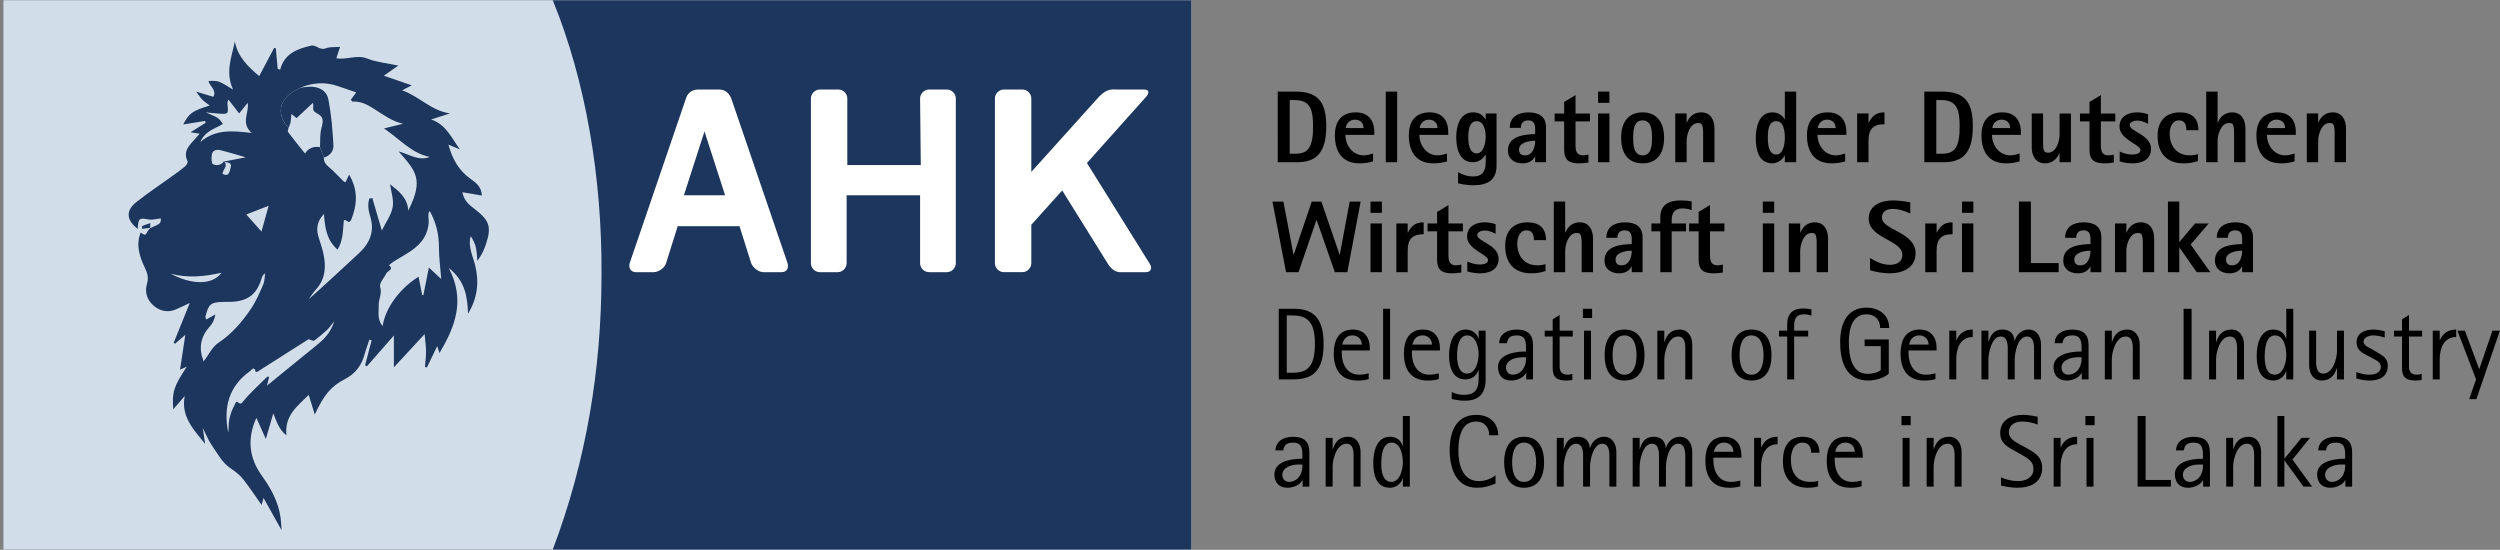 <?xml version="1.0" encoding="utf-8"?>
<!-- Generator: Adobe Illustrator 22.0.1, SVG Export Plug-In . SVG Version: 6.00 Build 0)  -->
<svg version="1.1" id="Calque_1" xmlns="http://www.w3.org/2000/svg" xmlns:xlink="http://www.w3.org/1999/xlink" x="0px" y="0px"
	 width="363.75px" height="80px" viewBox="0 0 363.75 80" enable-background="new 0 0 363.75 80" xml:space="preserve">
<rect x="0" y="0" width="363.75" height="80" fill="#808080" stroke="none"/>
<path fill="#D2DDEA" d="M0.501,0.038h172.834v79.923H0.501V0.038z"/>
<path fill="#1C365D" d="M173.336,79.962H80.425C85.32,67.074,87.518,53.587,87.518,40c0.1-14.087-2.298-28.273-7.093-39.962h92.911
	V79.962"/>
<path fill="#FFFFFF" d="M133.874,14.325c0-0.699,0.599-1.299,1.299-1.299h2.598c0.699,0,1.299,0.599,1.299,1.299v23.977
	c0,0.699-0.599,1.299-1.299,1.299h-2.598c-0.699,0-1.299-0.599-1.299-1.299v-9.891h-10.69v9.891c0,0.699-0.599,1.299-1.299,1.299
	h-2.598c-0.699,0-1.299-0.599-1.299-1.299V14.325c0-0.699,0.599-1.299,1.299-1.299h2.697c0.699,0,1.299,0.599,1.299,1.299v9.691
	h10.69L133.874,14.325 M166.542,14.325c0.699-0.699,0.799-1.299-0.1-1.299h-3.896c-0.699,0-1.399-0.2-2.598,0.999l-9.891,10.989
	v-10.69c0-0.699-0.599-1.299-1.299-1.299h-2.697c-0.699,0-1.299,0.599-1.299,1.299v23.977c0,0.699,0.599,1.299,1.299,1.299h2.697
	c0.699,0,1.299-0.599,1.299-1.299v-5.595l4.496-4.995l6.594,10.59c0.4,0.699,1.099,1.299,1.798,1.299h3.796
	c0.699,0,0.999-0.599,0.5-1.299l-9.091-14.586L166.542,14.325"/>
<path fill="#FFFFFF" d="M99.506,28.411h5.994l-2.997-9.291L99.506,28.411 M104.602,13.026c0.999,0,1.499,0.599,1.798,1.299
	l8.192,23.977c0.2,0.699-0.1,1.299-0.899,1.299h-2.598c-0.699,0-1.499-0.599-1.798-1.299l-1.698-5.395h-8.991l-1.698,5.395
	c-0.2,0.699-1.099,1.299-1.798,1.299h-2.598c-0.699,0-1.099-0.599-0.899-1.299l8.192-23.977c0.2-0.699,0.799-1.299,1.798-1.299
	C101.605,13.026,104.602,13.026,104.602,13.026z"/>
<path fill="#1C365D" d="M20.047,33.307c-1.673-1.276-1.795-2.657-0.192-3.919c1.766-1.39,3.644-2.638,5.468-3.955
	c0.561-0.405,1.127-0.809,1.646-1.264c0.183-0.16,0.394-0.545,0.321-0.699c-0.714-1.499,0.302-2.369,1.135-3.314
	c0.185-0.21,0.374-0.417,0.628-0.7c-0.443-0.07-0.767-0.121-1.334-0.21c0.838-0.525,1.515-0.948,2.191-1.371
	c-0.022-0.092-0.044-0.184-0.066-0.276c-1.063,0.17-2.125,0.34-3.182,0.51c0.819-1.619,1.322-1.985,3.853-2.753
	c-0.396-0.31-0.771-0.557-1.087-0.864c-0.255-0.248-0.44-0.568-0.88-1.154c1.056,0.315,1.747,0.521,2.505,0.747
	c0.505-1.044-0.579-1.53-0.714-2.298c1.445-0.064,1.467-0.056,3.576,1.252c-1.16-2.499-0.227-4.696,0.26-7.001
	c0.411,2.227,1.909,3.66,3.537,5.034c0.713-1.343,1.446-2.724,2.179-4.104c0.08,0.02,0.161,0.04,0.241,0.06
	c0.091,1.001,0.182,2.003,0.273,3.004c0.12,0.034,0.241,0.067,0.361,0.101c0.629-2.373,2.523-3.04,4.526-3.494
	c0.699-0.158,1.24,0.744,2.104,0.394c0.593-0.24,1.319-0.149,2.084-0.215c-0.159,0.489-0.329,1.011-0.54,1.657
	c1.5,0.276,2.959-0.56,4.484,0.04c1.416,0.558,2.998,0.697,4.529,1.026c-0.644,0.452-1.349,0.946-2.106,1.478
	c1.334,0.46,2.532,0.872,4.062,1.4c-0.624,0.324-0.884,0.46-1.4,0.728c2.511,0.88,4.235,2.972,6.967,3.354
	c-0.843,0.272-1.686,0.544-2.745,0.885c2.229,0.76,2.979,2.734,4.188,4.351c-0.501-0.207-1.002-0.414-1.675-0.692
	c0.588,2.127,1.53,3.8,3.255,5.004c0.789,0.551,1.57,1.161,1.608,2.407c-0.968-0.167-1.829-0.315-2.827-0.487
	c0.235,1.282,1.025,1.859,1.795,2.455c2.182,1.689,2.476,2.604,1.595,5.217c-0.271,0.802-0.647,1.569-1.218,2.317
	c-0.064-0.646-0.068-1.306-0.209-1.934c-0.132-0.586-0.409-1.14-0.754-1.667c-0.434,1.552,0.322,2.892,0.66,4.292
	c0.594,2.456,0.31,4.765-1.05,6.995c-0.089-2.428-0.387-4.748-2.809-6.656c2.459,4.682,0.937,8.529-1.342,12.385
	c-0.122-0.368-0.209-0.627-0.336-1.008c-0.527,1.094-1.01,2.097-1.493,3.1c-0.095-0.022-0.19-0.045-0.284-0.067
	c0.055-0.746,0.156-1.492,0.154-2.237c-0.003-0.73-0.111-1.461-0.203-2.549c-1.597,1.726-2.937,3.175-4.476,4.838
	c0-1.669,0-2.992,0-4.632c-1.453,1.659-2.686,3.067-3.919,4.475c-0.091-0.045-0.181-0.089-0.272-0.134
	c0.317-1.214,0.635-2.428,0.952-3.642c-0.108-0.032-0.216-0.065-0.323-0.097c-0.227,0.685-0.488,1.361-0.675,2.056
	c-0.441,1.635-1.291,2.854-2.868,3.675c-2.128,1.109-3.078,2.351-4.404,5.162c-0.337-1.09-0.594-1.92-0.884-2.856
	c-1.584,1.612-3.56,2.963-3.235,5.896c-1.156-0.909-1.421-2.04-1.924-3.197c-0.324,1.12-0.648,2.24-1.077,3.722
	c-0.537-1.2-0.957-2.14-1.377-3.078c-1.351,2.979-1.113,5.778,0.821,8.462c1.321,1.834,2.396,3.81,2.703,6.106
	c0.064,0.476,0.079,0.959,0.143,1.784c-0.964-1.722-1.743-3.114-2.63-4.698c-0.137,0.509-0.206,0.767-0.275,1.026
	c-0.872-1.232-1.71-2.49-2.631-3.684c-0.538-0.698-1.232-1.211-1.991-1.729c-1.124-0.767-1.848-2.151-2.663-3.328
	c-0.452-0.652-0.742-1.415-1.278-2.468c0.151,1.017,0.247,1.671,0.344,2.324c-1.604-2.039-3.562-3.912-2.967-6.971
	c-0.543,0.628-1.086,1.256-1.671,1.932c-0.189-2.521,0.043-3.272,1.966-6.205c-0.478,0.214-0.729,0.326-0.979,0.437
	c0.234-1.544,0.47-3.093,0.769-5.067c-0.721,0.625-1.104,0.957-1.486,1.288c-0.072-0.037-0.144-0.073-0.216-0.11
	c0.744-1.839,1.488-3.677,2.351-5.811c-0.853,0.397-1.417,0.675-1.994,0.924c-1.182,0.511-2.313,0.272-3.238-0.51
	c-0.988-0.834-1.371-1.979-0.981-3.275c0.246-0.818,0.05-1.462-0.322-2.255c-0.746-1.594-1.349-3.311-0.612-5.129
	c0.32,0.141,0.644,0.639,0.938-0.055c0.101-0.238,0.317-0.427,0.48-0.639L21.834,33.2c1.555-0.673,1.555-0.673,1.577-1.425
	c-0.602,0.058-1.257,0.267-1.848,0.15C20.278,31.669,20.106,31.767,20.047,33.307z M32.588,23.467
	c0.686,0.69-0.203,1.214-0.21,1.823c0.999,0.532,1.012-0.394,1.166-0.856c0.3-0.896-0.538-0.748-1.003-0.923
	c1.025-0.197,2.05-0.395,3.228-0.622c-1.263-0.361-2.431-0.727-3.617-1.021c-0.581-0.144-1.224-0.081-1.339,0.662
	c-0.072,0.461-0.038,1.282,0.188,1.377C31.506,24.122,32.183,24.059,32.588,23.467z M41.983,18.615
	c-0.03,0.201-0.16,0.478-0.074,0.592c0.815,1.076,1.667,2.125,2.467,3.13c0.392-0.654,1.131-1.11,2.182-0.931
	c0.189,0.505,0.379,1.01,0.568,1.516c-0.061,0.97,0.754,1.339,1.3,1.892c0.521,0.527,1.041,1.055,1.569,1.575
	c0.068,0.067,0.183,0.086,0.278,0.128c0.147-0.311,0.294-0.623,0.524-1.108c1.336,2.281,1.171,4.354,0.326,6.502
	c-0.357,0.906-0.729-0.154-1.094,0.164c-0.157,1.371-0.058,2.865-0.915,4.244c-1.613-1.405-1.833-3.214-1.983-5.185
	c-0.953,1.008-1.137,2.03-0.836,3.156c0.224,0.835,0.544,1.646,0.732,2.487c0.433,1.932,0.379,3.78-1.071,5.355
	c-0.395,0.429-0.702,0.938-1.05,1.41c2.488-2.206,4.888-4.445,7.297-6.675c1.61-1.49,2.348-3.193,1.65-5.425
	c-0.248-0.794-0.408-1.722-0.098-2.564c0.139-0.019,0.279-0.037,0.418-0.056c0.432,1.475,0.864,2.951,1.381,4.719
	c0.613-1.26,1.387-2.285,1.582-3.411c0.185-1.071-0.235-2.246-0.382-3.327c1.193,0.962,2.524,1.904,2.649,3.833
	c2.28-4.531,1.13-5.737-1.414-8.611c1.602,0.441,2.929,1.444,4.528,0.808c-2.688-0.558-4.38-2.624-6.647-4.144
	c1.047-0.259,1.912-0.472,2.776-0.685c-1.684-0.375-2.947-1.367-4.278-2.203c-0.942-0.592-1.896-1.09-3.054-1.022
	c-0.068,0.004-0.144-0.126-0.276-0.249c0.27-0.372,0.537-0.741,0.789-1.09c-0.973-0.333-1.842-0.633-2.712-0.928
	c-1.839-0.624-3.645-0.487-5.421,0.251c-0.396,0.22-0.813,0.41-1.186,0.664C40.509,14.787,40.312,16.801,41.983,18.615z
	 M62.531,30.714c-0.106,0.16-0.159,0.205-0.165,0.256c-0.02,0.171-0.049,0.347-0.029,0.516c0.221,1.894-0.521,3.425-1.939,4.575
	c-0.969,0.786-2.114,1.355-3.174,2.031c-0.22,0.141-0.413,0.325-0.619,0.489c0.734,0.667-0.191,0.803-0.377,1.175
	c-0.334,0.666-1.084,1.462-0.922,1.967c0.319,0.993-0.221,1.763-0.203,2.636c0.022,1.026-0.26,2.108,0.571,3.093
	c0.37-2.614,2.537-5.546,5.231-7.186c0.173,0.895,0.347,1.794,0.521,2.694c0.061-0.017,0.121-0.033,0.182-0.05
	c0.257-1.288,0.513-2.576,0.792-3.979c0.708,0.658,1.283,1.193,1.802,1.675c-0.124-1.596-0.34-3.133-0.339-4.669
	C63.866,34.105,63.477,32.415,62.531,30.714z M29.633,52.581c0.7-0.912,1.236-2.102,2.157-2.712c1.976-1.309,3.434-3.045,4.724-4.94
	c0.735-1.079,1.256-2.315,1.782-3.519c0.217-0.496,0.195-1.096,0.282-1.649c-0.359,0.234-0.438,0.503-0.521,0.77
	c-0.714,2.302-1.968,3.272-4.391,3.386c-0.403,0.019-0.807,0-1.21,0.011c-1.792,0.049-2.117,0.317-2.557,2.131
	c-0.03,0.122,0.071,0.276,0.114,0.423c0.472-0.259,0.896-0.491,1.32-0.724c-0.111,0.73-0.386,1.288-0.789,1.727
	C29.109,49.051,28.895,50.778,29.633,52.581z M38.852,56.109c2.372-1.933,4.637-3.796,6.923-5.633
	c1.16-0.933,2.283-1.879,2.866-3.747c-0.506,0.622-0.738,0.986-1.045,1.269c-0.589,0.544-1.207,1.058-1.846,1.542
	c-0.111,0.084-0.402-0.004-0.576-0.086c-0.268-0.126-0.238-0.125-0.521,0.055c-2.389,1.529-4.783,3.049-7.18,4.565
	c-0.074,0.047-0.274,0.043-0.276,0.032c-0.203-0.914-0.556-0.295-0.853-0.082c-3.107,2.236-3.844,5.321-3.141,8.9
	c0.092-0.5,0.044-1.018,0.106-1.524c0.062-0.508,0.199-1.015,0.368-1.5c0.15-0.43,0.412-0.818,0.581-1.243
	c0.248-0.622,0.552,0.466,1.02-0.124c1.061-1.339,2.367-2.484,3.581-3.7c0.044-0.044,0.172-0.006,0.306-0.006
	C39.058,55.267,38.956,55.684,38.852,56.109z M29.144,20.66c2.299-1.937,4.73-1.611,7.47-1.321c-1.642-1.49-0.32-2.939-0.576-4.376
	c-0.452,0.562-0.827,1.028-1.24,1.542c-0.571-0.736-1.067-1.376-1.563-2.015c-0.185,0.348-0.145,0.565-0.123,0.784
	c0.126,1.309,0.084,1.355-1.276,1.257c-0.638-0.046-1.273-0.123-1.91-0.186c1.886,0.797,1.886,0.797,2.505,1.687
	C31.361,18.731,29.921,18.942,29.144,20.66z M24.843,39.828c3.122,1.675,6.128,1.636,7.374-0.143
	C29.688,40.264,27.274,40.468,24.843,39.828z M35.833,31.204c0.769,0.865,1.543,1.735,2.214,2.489
	c0.333-1.202,0.707-2.549,1.04-3.749C38.048,30.347,36.976,30.761,35.833,31.204z"/>
<path fill="#1C365D" d="M43.692,12.762c0.401-0.048,0.8-0.116,1.203-0.139c1.447-0.083,2.627,0.502,2.895,1.893
	c0.422,2.189,0.605,4.435,0.723,6.665c0.041,0.772-0.494,1.502-1.388,1.74c-0.189-0.505-0.379-1.01-0.568-1.516
	c0.054-0.899-0.026-1.833,0.195-2.689c0.314-1.218,0.377-1.715-0.726-2.278c-0.754-0.385-0.316-0.909-0.496-1.477
	c-0.862,0.805-1.631,1.523-2.382,2.224c-0.26-0.211-0.451-0.365-0.756-0.612c-0.046,0.529-0.046,0.875-0.114,1.208
	c-0.058,0.286-0.193,0.557-0.294,0.834c-1.671-1.814-1.474-3.828,0.523-5.189C42.879,13.172,43.296,12.982,43.692,12.762z"/>
<path fill="#1C365D" d="M21.885,33.153c-0.396,0.047-0.793,0.094-1.189,0.141c-0.012-0.141-0.069-0.391-0.03-0.407
	c0.396-0.163,0.808-0.288,1.216-0.424c-0.016,0.246-0.032,0.491-0.048,0.737L21.885,33.153z"/>
<path d="M190.453,23.365c-0.641,0.224-1.325,0.238-1.995,0.238h-2.547V13.328h2.547c3.559,0,4.512,1.757,4.512,5.107
	C192.97,20.401,192.583,22.71,190.453,23.365z M188.458,14.563h-0.805v7.804h0.805c0.491,0,1.027-0.06,1.459-0.312
	c1.087-0.67,1.132-2.502,1.132-3.619C191.049,16.469,190.9,14.563,188.458,14.563z"/>
<path d="M195.759,19.627c0,1.504,1.043,2.979,2.666,2.979c0.462,0,0.938-0.134,1.355-0.268v1.146
	c-0.641,0.193-1.311,0.283-1.98,0.283c-2.547,0-3.574-1.742-3.574-4.081c0-1.995,0.938-3.336,3.038-3.336
	c1.802,0,2.695,1.147,2.695,2.874v0.402H195.759z M198.396,18.629c0-0.759-0.492-1.221-1.251-1.221
	c-0.715,0-1.267,0.506-1.341,1.221H198.396z"/>
<path d="M201.631,23.603V13.328h1.652v10.275H201.631z"/>
<path d="M206.517,19.627c0,1.504,1.043,2.979,2.666,2.979c0.462,0,0.938-0.134,1.355-0.268v1.146
	c-0.641,0.193-1.311,0.283-1.98,0.283c-2.547,0-3.574-1.742-3.574-4.081c0-1.995,0.938-3.336,3.038-3.336
	c1.802,0,2.695,1.147,2.695,2.874v0.402H206.517z M209.153,18.629c0-0.759-0.492-1.221-1.251-1.221
	c-0.715,0-1.267,0.506-1.341,1.221H209.153z"/>
<path d="M217.749,24.094c0,2.204-1.415,2.859-3.381,2.859c-0.774,0-1.489-0.104-2.219-0.282v-1.624
	c0.7,0.402,1.37,0.626,2.189,0.626c1.399,0,1.832-0.805,1.832-2.07v-1.102h-0.03c-0.402,0.67-1.013,1.102-1.832,1.102
	c-2.025,0-2.427-2.085-2.427-3.708c0-1.534,0.551-3.545,2.427-3.545c0.879,0,1.37,0.313,1.832,1.013h0.03v-0.849h1.578V24.094z
	 M214.86,17.631c-1.117,0-1.222,1.444-1.222,2.264c0,0.834,0.09,2.427,1.222,2.427c1.042,0,1.311-1.652,1.311-2.427
	C216.171,19.076,215.933,17.631,214.86,17.631z"/>
<path d="M223.367,23.603v-0.819h-0.029c-0.372,0.729-1.072,0.983-1.847,0.983c-1.146,0-2.085-0.641-2.085-1.861
	c0-2.145,2.353-2.339,3.961-2.398v-0.699c0-0.686-0.163-1.296-0.997-1.296c-0.715,0-1.088,0.387-1.088,1.087h-1.608
	c0-1.608,1.222-2.249,2.696-2.249c1.519,0,2.576,0.566,2.576,2.204v5.049H223.367z M221.015,21.756c0,0.581,0.327,0.849,0.879,0.849
	c1.116,0,1.474-1.221,1.474-2.129C222.578,20.476,221.015,20.699,221.015,21.756z"/>
<path d="M229.238,17.661v3.351c0,0.85,0.09,1.594,1.117,1.594c0.253,0,0.506-0.06,0.76-0.119v1.162
	c-0.462,0.074-0.894,0.119-1.355,0.119c-1.444,0-2.175-0.477-2.175-1.951v-4.155H226.2v-1.146h1.385v-1.683l1.653-0.998v2.681h2.1
	v1.146H229.238z"/>
<path d="M232.518,14.965v-1.638h1.652v1.638H232.518z M232.518,23.603v-7.089h1.652v7.089H232.518z"/>
<path d="M238.998,23.767c-2.249,0-3.128-1.639-3.128-3.709c0-2.055,0.879-3.708,3.128-3.708c2.248,0,3.127,1.653,3.127,3.708
	C242.125,22.129,241.246,23.767,238.998,23.767z M238.998,17.512c-1.326,0-1.37,1.563-1.37,2.546c0,0.969,0.044,2.547,1.37,2.547
	c1.325,0,1.37-1.578,1.37-2.547C240.368,19.076,240.323,17.512,238.998,17.512z"/>
<path d="M247.803,23.603v-4.051c0-0.357,0.029-1.236-0.253-1.52c-0.119-0.119-0.313-0.134-0.477-0.134
	c-1.191,0-1.668,1.683-1.668,2.636v3.068h-1.653v-7.089h1.653v1.325h0.029c0.372-0.908,1.072-1.489,2.1-1.489
	c1.355,0,1.922,1.117,1.922,2.339v4.914H247.803z"/>
<path d="M259.693,23.603v-0.982h-0.03c-0.283,0.64-1.102,1.146-1.772,1.146c-2.069,0-2.427-2.056-2.427-3.709
	c0-1.549,0.461-3.708,2.427-3.708c0.76,0,1.4,0.357,1.772,1.013h0.03v-4.035h1.652v10.275H259.693z M258.442,17.631
	c-1.191,0-1.222,1.563-1.222,2.427c0,0.819,0.09,2.428,1.222,2.428c1.072,0,1.251-1.668,1.251-2.428
	C259.693,19.24,259.589,17.631,258.442,17.631z"/>
<path d="M264.447,19.627c0,1.504,1.042,2.979,2.666,2.979c0.461,0,0.938-0.134,1.354-0.268v1.146
	c-0.64,0.193-1.311,0.283-1.98,0.283c-2.547,0-3.574-1.742-3.574-4.081c0-1.995,0.938-3.336,3.038-3.336
	c1.802,0,2.695,1.147,2.695,2.874v0.402H264.447z M267.083,18.629c0-0.759-0.491-1.221-1.251-1.221c-0.715,0-1.266,0.506-1.34,1.221
	H267.083z"/>
<path d="M274.19,18.078c-1.683,0-2.323,0.745-2.323,2.413v3.112h-1.653v-7.089h1.653v1.311h0.03
	c0.551-0.998,1.102-1.475,2.293-1.475V18.078z"/>
<path d="M284.53,23.365c-0.641,0.224-1.325,0.238-1.995,0.238h-2.547V13.328h2.547c3.559,0,4.512,1.757,4.512,5.107
	C287.047,20.401,286.66,22.71,284.53,23.365z M282.535,14.563h-0.805v7.804h0.805c0.491,0,1.027-0.06,1.459-0.312
	c1.087-0.67,1.132-2.502,1.132-3.619C285.126,16.469,284.978,14.563,282.535,14.563z"/>
<path d="M289.836,19.627c0,1.504,1.043,2.979,2.666,2.979c0.462,0,0.938-0.134,1.355-0.268v1.146
	c-0.641,0.193-1.311,0.283-1.98,0.283c-2.547,0-3.574-1.742-3.574-4.081c0-1.995,0.938-3.336,3.038-3.336
	c1.802,0,2.695,1.147,2.695,2.874v0.402H289.836z M292.473,18.629c0-0.759-0.492-1.221-1.251-1.221
	c-0.715,0-1.267,0.506-1.341,1.221H292.473z"/>
<path d="M299.669,23.603v-1.325h-0.03c-0.357,0.908-1.102,1.489-2.1,1.489c-1.355,0-1.921-1.117-1.921-2.338v-4.915h1.652v4.051
	c0,0.327-0.044,1.266,0.254,1.519c0.119,0.119,0.312,0.135,0.477,0.135c1.191,0,1.668-1.684,1.668-2.637v-3.067h1.652v7.089H299.669
	z"/>
<path d="M305.675,17.661v3.351c0,0.85,0.089,1.594,1.116,1.594c0.254,0,0.507-0.06,0.76-0.119v1.162
	c-0.462,0.074-0.894,0.119-1.355,0.119c-1.444,0-2.174-0.477-2.174-1.951v-4.155h-1.385v-1.146h1.385v-1.683l1.653-0.998v2.681h2.1
	v1.146H305.675z"/>
<path d="M310.294,23.767c-0.641,0-1.267-0.09-1.877-0.283v-1.43c0.581,0.253,1.162,0.432,1.802,0.432
	c0.433,0,1.222-0.089,1.222-0.641c0-0.834-3.053-1.533-3.053-3.41c0-1.475,1.221-2.085,2.546-2.085c0.552,0,1.072,0.104,1.608,0.269
	v1.399c-0.491-0.253-0.997-0.477-1.578-0.477c-0.372,0-1.103,0.179-1.103,0.655c0,0.953,3.113,1.4,3.113,3.44
	C312.975,23.216,311.679,23.767,310.294,23.767z"/>
<path d="M318.115,18.942c0-0.729-0.193-1.43-1.072-1.43c-1.027,0-1.355,1.102-1.355,1.936c0,1.772,1.027,3.157,2.919,3.157
	c0.417,0,0.789-0.045,1.191-0.179v1.013c-0.67,0.224-1.37,0.328-2.07,0.328c-2.531,0-3.797-1.534-3.797-4.021
	c0-2.07,1.116-3.396,3.246-3.396c1.728,0,2.695,0.849,2.695,2.592H318.115z"/>
<path d="M325.058,23.603v-4.051c0-0.357,0.03-1.236-0.253-1.52c-0.119-0.119-0.312-0.134-0.477-0.134
	c-1.191,0-1.668,1.683-1.668,2.636v3.068h-1.653V13.328h1.653v4.512h0.03c0.372-0.908,1.072-1.489,2.1-1.489
	c1.355,0,1.921,1.117,1.921,2.339v4.914H325.058z"/>
<path d="M329.842,19.627c0,1.504,1.043,2.979,2.666,2.979c0.462,0,0.938-0.134,1.355-0.268v1.146
	c-0.641,0.193-1.311,0.283-1.98,0.283c-2.547,0-3.574-1.742-3.574-4.081c0-1.995,0.938-3.336,3.038-3.336
	c1.802,0,2.695,1.147,2.695,2.874v0.402H329.842z M332.479,18.629c0-0.759-0.492-1.221-1.251-1.221
	c-0.715,0-1.267,0.506-1.341,1.221H332.479z"/>
<path d="M339.689,23.603v-4.051c0-0.357,0.03-1.236-0.253-1.52c-0.119-0.119-0.312-0.134-0.477-0.134
	c-1.191,0-1.668,1.683-1.668,2.636v3.068h-1.653v-7.089h1.653v1.325h0.03c0.372-0.908,1.072-1.489,2.1-1.489
	c1.355,0,1.921,1.117,1.921,2.339v4.914H339.689z"/>
<path d="M196.038,39.603h-1.817l-2.65-7.596h-0.03l-2.605,7.596h-1.817l-1.98-10.275h1.594l1.474,7.729h0.03l2.621-7.729h1.399
	l2.651,7.729h0.029l1.445-7.729h1.593L196.038,39.603z"/>
<path d="M199.41,30.965v-1.638h1.653v1.638H199.41z M199.41,39.603v-7.089h1.653v7.089H199.41z"/>
<path d="M207.142,34.078c-1.684,0-2.323,0.745-2.323,2.413v3.112h-1.653v-7.089h1.653v1.311h0.029
	c0.551-0.998,1.103-1.475,2.294-1.475V34.078z"/>
<path d="M210.748,33.661v3.351c0,0.85,0.089,1.594,1.116,1.594c0.254,0,0.507-0.06,0.76-0.119v1.162
	c-0.462,0.074-0.894,0.119-1.355,0.119c-1.444,0-2.174-0.477-2.174-1.951v-4.155h-1.385v-1.146h1.385v-1.683l1.653-0.998v2.681h2.1
	v1.146H210.748z"/>
<path d="M215.367,39.767c-0.641,0-1.266-0.09-1.876-0.283v-1.43c0.58,0.253,1.161,0.432,1.802,0.432
	c0.432,0,1.221-0.089,1.221-0.641c0-0.834-3.053-1.533-3.053-3.41c0-1.475,1.222-2.085,2.547-2.085c0.551,0,1.072,0.104,1.608,0.269
	v1.399c-0.491-0.253-0.998-0.477-1.579-0.477c-0.372,0-1.102,0.179-1.102,0.655c0,0.953,3.112,1.4,3.112,3.44
	C218.048,39.216,216.752,39.767,215.367,39.767z"/>
<path d="M223.188,34.942c0-0.729-0.193-1.43-1.072-1.43c-1.027,0-1.355,1.102-1.355,1.936c0,1.772,1.027,3.157,2.919,3.157
	c0.417,0,0.789-0.045,1.191-0.179v1.013c-0.67,0.224-1.37,0.328-2.07,0.328c-2.531,0-3.797-1.534-3.797-4.021
	c0-2.07,1.116-3.396,3.246-3.396c1.728,0,2.695,0.849,2.695,2.592H223.188z"/>
<path d="M230.131,39.603v-4.051c0-0.357,0.03-1.236-0.253-1.52c-0.119-0.119-0.312-0.134-0.477-0.134
	c-1.191,0-1.668,1.683-1.668,2.636v3.068h-1.653V29.328h1.653v4.512h0.03c0.372-0.908,1.072-1.489,2.1-1.489
	c1.355,0,1.921,1.117,1.921,2.339v4.914H230.131z"/>
<path d="M237.418,39.603v-0.819h-0.03c-0.372,0.729-1.072,0.983-1.847,0.983c-1.146,0-2.085-0.641-2.085-1.861
	c0-2.145,2.354-2.339,3.962-2.398v-0.699c0-0.686-0.164-1.296-0.998-1.296c-0.715,0-1.087,0.387-1.087,1.087h-1.608
	c0-1.608,1.221-2.249,2.695-2.249c1.52,0,2.576,0.566,2.576,2.204v5.049H237.418z M235.064,37.756c0,0.581,0.328,0.849,0.879,0.849
	c1.117,0,1.475-1.221,1.475-2.129C236.629,36.476,235.064,36.699,235.064,37.756z"/>
<path d="M246.133,30.578c-0.401-0.163-0.863-0.253-1.295-0.253c-1.147,0-1.608,0.61-1.608,1.698v0.491h2.085v1.146h-2.085v5.942
	h-1.653v-5.942h-1.296v-1.146h1.296v-0.968c0-1.772,1.311-2.383,2.904-2.383c0.536,0,1.116,0.029,1.652,0.148V30.578z"/>
<path d="M248.802,33.661v3.351c0,0.85,0.09,1.594,1.117,1.594c0.253,0,0.506-0.06,0.76-0.119v1.162
	c-0.462,0.074-0.894,0.119-1.355,0.119c-1.444,0-2.175-0.477-2.175-1.951v-4.155h-1.385v-1.146h1.385v-1.683l1.653-0.998v2.681h2.1
	v1.146H248.802z"/>
<path d="M256.491,30.965v-1.638h1.652v1.638H256.491z M256.491,39.603v-7.089h1.652v7.089H256.491z"/>
<path d="M264.326,39.603v-4.051c0-0.357,0.029-1.236-0.253-1.52c-0.119-0.119-0.313-0.134-0.477-0.134
	c-1.191,0-1.668,1.683-1.668,2.636v3.068h-1.653v-7.089h1.653v1.325h0.029c0.372-0.908,1.072-1.489,2.1-1.489
	c1.355,0,1.922,1.117,1.922,2.339v4.914H264.326z"/>
<path d="M274.936,39.767c-0.998,0-1.906-0.193-2.845-0.432v-1.803c0.924,0.566,1.803,0.998,2.904,0.998
	c0.938,0,1.802-0.387,1.802-1.43c0-2.219-4.899-2.368-4.899-5.287c0-1.98,1.847-2.65,3.529-2.65c0.85,0,1.668,0.119,2.518,0.283
	v1.607c-0.879-0.357-1.608-0.654-2.577-0.654c-0.818,0-1.549,0.357-1.549,1.266c0,1.816,4.9,2.085,4.9,5.183
	C278.719,39.007,276.797,39.767,274.936,39.767z"/>
<path d="M284.099,34.078c-1.684,0-2.323,0.745-2.323,2.413v3.112h-1.653v-7.089h1.653v1.311h0.029
	c0.551-0.998,1.103-1.475,2.294-1.475V34.078z"/>
<path d="M285.471,30.965v-1.638h1.653v1.638H285.471z M285.471,39.603v-7.089h1.653v7.089H285.471z"/>
<path d="M293.755,39.603V29.328h1.742v8.95h4.036v1.325H293.755z"/>
<path d="M304.168,39.603v-0.819h-0.029c-0.372,0.729-1.072,0.983-1.847,0.983c-1.146,0-2.085-0.641-2.085-1.861
	c0-2.145,2.353-2.339,3.961-2.398v-0.699c0-0.686-0.163-1.296-0.997-1.296c-0.715,0-1.088,0.387-1.088,1.087h-1.608
	c0-1.608,1.222-2.249,2.696-2.249c1.519,0,2.576,0.566,2.576,2.204v5.049H304.168z M301.815,37.756c0,0.581,0.327,0.849,0.879,0.849
	c1.116,0,1.474-1.221,1.474-2.129C303.379,36.476,301.815,36.699,301.815,37.756z"/>
<path d="M311.781,39.603v-4.051c0-0.357,0.03-1.236-0.253-1.52c-0.119-0.119-0.312-0.134-0.477-0.134
	c-1.191,0-1.668,1.683-1.668,2.636v3.068h-1.653v-7.089h1.653v1.325h0.03c0.372-0.908,1.072-1.489,2.1-1.489
	c1.355,0,1.921,1.117,1.921,2.339v4.914H311.781z"/>
<path d="M319.619,39.603l-2.502-3.574h-0.03v3.574h-1.653V29.328h1.653v5.896l2.294-2.71h1.98l-2.621,3.067l2.859,4.021H319.619z"/>
<path d="M326.234,39.603v-0.819h-0.029c-0.372,0.729-1.072,0.983-1.847,0.983c-1.146,0-2.085-0.641-2.085-1.861
	c0-2.145,2.353-2.339,3.961-2.398v-0.699c0-0.686-0.163-1.296-0.997-1.296c-0.715,0-1.088,0.387-1.088,1.087h-1.608
	c0-1.608,1.222-2.249,2.696-2.249c1.519,0,2.576,0.566,2.576,2.204v5.049H326.234z M323.882,37.756c0,0.581,0.327,0.849,0.879,0.849
	c1.116,0,1.474-1.221,1.474-2.129C325.445,36.476,323.882,36.699,323.882,37.756z"/>
<path d="M186.06,55.203V44.928h2.309c3.307,0,4.215,2.145,4.215,5.107c0,1.951-0.357,4.17-2.442,4.885
	c-0.7,0.238-1.43,0.283-2.145,0.283H186.06z M188.011,54.235c0.581,0,1.206-0.045,1.742-0.283c1.43-0.67,1.564-2.532,1.564-3.901
	c0-1.46-0.149-3.336-1.758-3.932c-0.536-0.194-1.102-0.224-1.683-0.224h-0.655v8.34H188.011z"/>
<path d="M199.14,55.158c-0.521,0.164-1.072,0.209-1.623,0.209c-2.458,0-3.455-1.639-3.455-3.947c0-1.846,0.685-3.47,2.77-3.47
	c1.639,0,2.473,1.117,2.473,2.696v0.342h-4.081v0.417c0,1.549,0.774,3.112,2.517,3.112c0.492,0,0.924-0.074,1.4-0.193V55.158z
	 M198.142,50.14c0-0.789-0.581-1.341-1.355-1.341c-0.849,0-1.325,0.552-1.489,1.341H198.142z"/>
<path d="M201.243,55.203V44.928h1.013v10.275H201.243z"/>
<path d="M209.346,55.158c-0.521,0.164-1.072,0.209-1.623,0.209c-2.457,0-3.455-1.639-3.455-3.947c0-1.846,0.686-3.47,2.771-3.47
	c1.638,0,2.472,1.117,2.472,2.696v0.342h-4.08v0.417c0,1.549,0.774,3.112,2.517,3.112c0.491,0,0.923-0.074,1.399-0.193V55.158z
	 M208.349,50.14c0-0.789-0.581-1.341-1.355-1.341c-0.849,0-1.325,0.552-1.489,1.341H208.349z"/>
<path d="M215.143,53.848h-0.03c-0.283,0.85-0.998,1.355-1.876,1.355c-1.951,0-2.398-1.906-2.398-3.5
	c0-1.533,0.477-3.753,2.428-3.753c0.849,0,1.608,0.491,1.847,1.325h0.03v-1.161h1.013v7.104c0,2.025-0.969,3.083-3.009,3.083
	c-0.7,0-1.266-0.104-1.921-0.238v-1.027c0.581,0.283,1.132,0.417,1.772,0.417c1.638,0,2.145-0.849,2.145-2.354V53.848z
	 M215.143,51.525c0-0.982-0.402-2.726-1.668-2.726c-1.311,0-1.475,1.996-1.475,2.92c0,0.923,0.179,2.636,1.444,2.636
	C214.74,54.355,215.143,52.537,215.143,51.525z"/>
<path d="M222.07,55.203v-0.938h-0.029c-0.388,0.745-1.386,1.103-2.175,1.103c-1.236,0-1.906-0.774-1.906-1.98
	c0-1.579,1.847-2.249,4.081-2.249v-0.149c0-1.057,0.06-2.189-1.341-2.189c-0.849,0-1.325,0.283-1.444,1.133h-1.132
	c0.045-1.415,1.266-1.981,2.547-1.981c1.608,0,2.383,0.686,2.383,2.278v4.975H222.07z M221.445,51.986
	c-0.894,0-2.323,0.372-2.323,1.504c0,0.596,0.401,1.027,0.997,1.027c0.686,0,1.37-0.461,1.653-1.102
	c0.238-0.521,0.269-0.834,0.269-1.43H221.445z"/>
<path d="M228.775,55.293c-0.298,0.044-0.596,0.074-0.894,0.074c-1.34,0-1.966-0.447-1.966-1.832v-4.572h-1.161v-0.849h1.161v-1.653
	l1.013-0.641v2.294h1.906v0.849h-1.906v4.363c0,0.76,0.343,1.191,1.162,1.191c0.283,0,0.432-0.029,0.685-0.134V55.293z"/>
<path d="M230.312,46.268v-1.34h1.341v1.34H230.312z M230.476,55.203v-7.089h1.013v7.089H230.476z"/>
<path d="M233.471,51.674c0-1.906,0.686-3.724,2.89-3.724c2.219,0,2.919,1.817,2.919,3.724c0,1.936-0.7,3.693-2.919,3.693
	C234.156,55.367,233.471,53.595,233.471,51.674z M238.117,51.658c0-1.146-0.283-2.859-1.757-2.859c-1.475,0-1.728,1.729-1.728,2.859
	c0,1.133,0.253,2.859,1.728,2.859C237.85,54.518,238.117,52.806,238.117,51.658z"/>
<path d="M245.21,55.203v-3.932c0-0.789,0.134-2.309-1.043-2.309c-1.414,0-2.01,2.219-2.01,3.321v2.919h-1.013v-7.089h1.013v1.638
	h0.029c0.357-1.102,0.983-1.802,2.219-1.802c1.236,0,1.817,1.072,1.817,2.189v5.063H245.21z"/>
<path d="M251.946,51.674c0-1.906,0.686-3.724,2.89-3.724c2.219,0,2.919,1.817,2.919,3.724c0,1.936-0.7,3.693-2.919,3.693
	C252.632,55.367,251.946,53.595,251.946,51.674z M256.593,51.658c0-1.146-0.283-2.859-1.757-2.859c-1.475,0-1.728,1.729-1.728,2.859
	c0,1.133,0.253,2.859,1.728,2.859C256.325,54.518,256.593,52.806,256.593,51.658z"/>
<path d="M260.037,55.203v-6.24h-1.191v-0.849h1.191v-0.983c0-1.488,0.834-2.248,2.323-2.248c0.401,0,0.804,0.045,1.206,0.134v0.908
	c-0.343-0.119-0.67-0.193-1.027-0.193c-1.608,0-1.489,1.161-1.489,2.383h2.04v0.849h-2.04v6.24H260.037z"/>
<path d="M273.652,50.363H271.3v-0.969h3.515v4.989c-0.76,0.641-2.011,0.983-2.964,0.983c-3.351,0-4.11-2.859-4.11-5.645
	c0-2.502,0.938-4.959,3.827-4.959c1.817,0,3.307,1.042,3.307,2.963h-1.311c0-1.206-0.76-1.995-1.981-1.995
	c-2.145,0-2.576,2.264-2.576,3.991c0,1.861,0.298,4.676,2.755,4.676c0.581,0,1.445-0.163,1.892-0.565V50.363z"/>
<path d="M281.609,55.158c-0.521,0.164-1.072,0.209-1.623,0.209c-2.458,0-3.455-1.639-3.455-3.947c0-1.846,0.685-3.47,2.77-3.47
	c1.639,0,2.473,1.117,2.473,2.696v0.342h-4.081v0.417c0,1.549,0.774,3.112,2.517,3.112c0.492,0,0.924-0.074,1.4-0.193V55.158z
	 M280.611,50.14c0-0.789-0.581-1.341-1.355-1.341c-0.849,0-1.325,0.552-1.489,1.341H280.611z"/>
<path d="M283.623,55.203v-7.089h1.013v1.37h0.029c0.447-1.027,1.236-1.534,2.368-1.534v1.087c-1.832,0-2.397,1.698-2.397,3.232
	v2.934H283.623z"/>
<path d="M295.956,55.203v-3.932c0-0.789,0.104-2.309-1.043-2.309c-1.311,0-1.771,2.354-1.771,3.321v2.919h-1.013v-3.932
	c0-0.789,0.119-2.309-1.043-2.309c-1.28,0-1.772,2.354-1.772,3.321v2.919h-1.013v-7.089h1.013v1.638h0.03
	c0.268-1.027,0.834-1.802,1.98-1.802c1.058,0,1.713,0.552,1.787,1.624h0.03c0.268-0.895,1.027-1.624,2.01-1.624
	c1.251,0,1.817,1.072,1.817,2.189v5.063H295.956z"/>
<path d="M302.901,55.203v-0.938h-0.03c-0.387,0.745-1.385,1.103-2.174,1.103c-1.236,0-1.906-0.774-1.906-1.98
	c0-1.579,1.847-2.249,4.08-2.249v-0.149c0-1.057,0.06-2.189-1.34-2.189c-0.85,0-1.326,0.283-1.445,1.133h-1.132
	c0.045-1.415,1.267-1.981,2.547-1.981c1.608,0,2.383,0.686,2.383,2.278v4.975H302.901z M302.275,51.986
	c-0.894,0-2.323,0.372-2.323,1.504c0,0.596,0.402,1.027,0.998,1.027c0.685,0,1.37-0.461,1.653-1.102
	c0.238-0.521,0.268-0.834,0.268-1.43H302.275z"/>
<path d="M310.321,55.203v-3.932c0-0.789,0.134-2.309-1.043-2.309c-1.414,0-2.01,2.219-2.01,3.321v2.919h-1.013v-7.089h1.013v1.638
	h0.029c0.357-1.102,0.983-1.802,2.219-1.802c1.236,0,1.817,1.072,1.817,2.189v5.063H310.321z"/>
<path d="M317.714,55.203V44.928h1.161v10.275H317.714z"/>
<path d="M325.489,55.203v-3.932c0-0.789,0.134-2.309-1.043-2.309c-1.414,0-2.01,2.219-2.01,3.321v2.919h-1.013v-7.089h1.013v1.638
	h0.029c0.357-1.102,0.983-1.802,2.219-1.802c1.236,0,1.817,1.072,1.817,2.189v5.063H325.489z"/>
<path d="M332.656,55.203v-1.206h-0.03c-0.253,0.819-0.998,1.37-1.847,1.37c-2.055,0-2.428-1.996-2.428-3.648
	c0-1.534,0.462-3.769,2.413-3.769c0.938,0,1.563,0.447,1.861,1.325h0.03v-4.348h1.013v10.275H332.656z M332.656,51.689
	c0-0.998-0.298-2.89-1.639-2.89c-1.399,0-1.504,2.13-1.504,3.113c0,0.982,0.164,2.605,1.475,2.605
	C332.239,54.518,332.656,52.687,332.656,51.689z"/>
<path d="M340.031,55.203v-1.639h-0.029c-0.328,1.088-0.998,1.803-2.204,1.803c-1.236,0-1.817-1.043-1.817-2.189v-5.063h1.013v3.932
	c0,0.789-0.119,2.309,1.043,2.309c1.414,0,1.995-2.204,1.995-3.321v-2.919h1.013v7.089H340.031z"/>
<path d="M342.85,54.146c0.596,0.194,1.191,0.372,1.832,0.372c0.759,0,1.728-0.208,1.728-1.146c0-0.715-0.76-0.998-1.281-1.28
	l-0.641-0.343c-0.834-0.432-1.608-0.834-1.608-1.921c0-1.386,1.207-1.877,2.428-1.877c0.581,0,1.117,0.104,1.668,0.238v0.938
	c-0.521-0.193-1.117-0.328-1.653-0.328c-0.551,0-1.43,0.238-1.43,0.924c0,0.581,0.864,0.863,1.281,1.117l0.596,0.357
	c0.879,0.521,1.653,0.879,1.653,2.025c0,1.594-1.222,2.145-2.637,2.145c-0.655,0-1.295-0.104-1.936-0.298V54.146z"/>
<path d="M352.354,55.293c-0.298,0.044-0.596,0.074-0.894,0.074c-1.34,0-1.966-0.447-1.966-1.832v-4.572h-1.161v-0.849h1.161v-1.653
	l1.013-0.641v2.294h1.906v0.849h-1.906v4.363c0,0.76,0.343,1.191,1.162,1.191c0.283,0,0.432-0.029,0.685-0.134V55.293z"/>
<path d="M353.965,55.203v-7.089h1.013v1.37h0.029c0.447-1.027,1.236-1.534,2.368-1.534v1.087c-1.832,0-2.397,1.698-2.397,3.232
	v2.934H353.965z"/>
<path d="M359.269,58.077l0.998-2.874l-2.711-7.089h1.087l2.07,5.569h0.03l1.906-5.569h1.087l-3.426,9.963H359.269z"/>
<path d="M189.53,70.803v-0.938h-0.03c-0.387,0.745-1.385,1.103-2.174,1.103c-1.236,0-1.906-0.774-1.906-1.98
	c0-1.579,1.847-2.249,4.08-2.249v-0.149c0-1.057,0.06-2.189-1.34-2.189c-0.85,0-1.326,0.283-1.445,1.133h-1.132
	c0.045-1.415,1.267-1.981,2.547-1.981c1.608,0,2.383,0.686,2.383,2.278v4.975H189.53z M188.904,67.586
	c-0.894,0-2.323,0.372-2.323,1.504c0,0.596,0.402,1.027,0.998,1.027c0.685,0,1.37-0.461,1.653-1.102
	c0.238-0.521,0.268-0.834,0.268-1.43H188.904z"/>
<path d="M196.949,70.803v-3.932c0-0.789,0.135-2.309-1.042-2.309c-1.415,0-2.011,2.219-2.011,3.321v2.919h-1.013v-7.089h1.013v1.638
	h0.03c0.357-1.102,0.982-1.802,2.219-1.802s1.816,1.072,1.816,2.189v5.063H196.949z"/>
<path d="M204.117,70.803v-1.206h-0.03c-0.253,0.819-0.998,1.37-1.847,1.37c-2.055,0-2.428-1.996-2.428-3.648
	c0-1.534,0.462-3.769,2.413-3.769c0.938,0,1.563,0.447,1.861,1.325h0.03v-4.348h1.013v10.275H204.117z M204.117,67.288
	c0-0.998-0.298-2.89-1.639-2.89c-1.399,0-1.504,2.13-1.504,3.113c0,0.982,0.164,2.605,1.475,2.605
	C203.7,70.117,204.117,68.286,204.117,67.288z"/>
<path d="M217.6,70.356c-0.968,0.402-1.639,0.611-2.726,0.611c-3.083,0-3.946-2.934-3.946-5.496c0-2.561,0.879-5.107,3.872-5.107
	c1.816,0,3.187,1.072,3.187,2.963h-1.311c0-1.146-0.685-1.995-1.876-1.995c-2.249,0-2.606,2.442-2.606,4.2
	c0,1.936,0.536,4.467,2.964,4.467c0.894,0,1.742-0.297,2.442-0.849V70.356z"/>
<path d="M218.854,67.274c0-1.906,0.686-3.724,2.89-3.724c2.219,0,2.919,1.817,2.919,3.724c0,1.936-0.7,3.693-2.919,3.693
	C219.54,70.967,218.854,69.194,218.854,67.274z M223.501,67.258c0-1.146-0.283-2.859-1.757-2.859c-1.475,0-1.728,1.729-1.728,2.859
	c0,1.133,0.253,2.859,1.728,2.859C223.233,70.117,223.501,68.405,223.501,67.258z"/>
<path d="M234.167,70.803v-3.932c0-0.789,0.104-2.309-1.042-2.309c-1.311,0-1.772,2.354-1.772,3.321v2.919h-1.013v-3.932
	c0-0.789,0.119-2.309-1.042-2.309c-1.281,0-1.772,2.354-1.772,3.321v2.919h-1.013v-7.089h1.013v1.638h0.029
	c0.269-1.027,0.834-1.802,1.981-1.802c1.057,0,1.712,0.552,1.787,1.624h0.029c0.269-0.895,1.027-1.624,2.011-1.624
	c1.251,0,1.816,1.072,1.816,2.189v5.063H234.167z"/>
<path d="M245.208,70.803v-3.932c0-0.789,0.104-2.309-1.042-2.309c-1.311,0-1.772,2.354-1.772,3.321v2.919h-1.013v-3.932
	c0-0.789,0.119-2.309-1.042-2.309c-1.281,0-1.772,2.354-1.772,3.321v2.919h-1.013v-7.089h1.013v1.638h0.029
	c0.269-1.027,0.834-1.802,1.981-1.802c1.057,0,1.712,0.552,1.787,1.624h0.029c0.269-0.895,1.027-1.624,2.011-1.624
	c1.251,0,1.816,1.072,1.816,2.189v5.063H245.208z"/>
<path d="M253.211,70.758c-0.521,0.164-1.072,0.209-1.623,0.209c-2.458,0-3.455-1.639-3.455-3.947c0-1.846,0.685-3.47,2.77-3.47
	c1.639,0,2.473,1.117,2.473,2.696v0.342h-4.081v0.417c0,1.549,0.774,3.112,2.517,3.112c0.492,0,0.924-0.074,1.4-0.193V70.758z
	 M252.213,65.739c0-0.789-0.581-1.341-1.355-1.341c-0.849,0-1.325,0.552-1.489,1.341H252.213z"/>
<path d="M255.225,70.803v-7.089h1.013v1.37h0.03c0.446-1.027,1.235-1.534,2.367-1.534v1.087c-1.831,0-2.397,1.698-2.397,3.232v2.934
	H255.225z"/>
<path d="M264.535,70.774c-0.492,0.134-0.953,0.193-1.475,0.193c-2.442,0-3.648-1.489-3.648-3.872c0-1.937,0.715-3.545,2.889-3.545
	c1.489,0,2.428,0.79,2.428,2.323h-1.206c0-0.834-0.373-1.475-1.267-1.475c-1.295,0-1.683,1.415-1.683,2.473
	c0,1.832,0.805,3.246,2.814,3.246c0.402,0,0.79-0.029,1.147-0.148V70.774z"/>
<path d="M270.867,70.758c-0.521,0.164-1.072,0.209-1.623,0.209c-2.458,0-3.455-1.639-3.455-3.947c0-1.846,0.685-3.47,2.77-3.47
	c1.639,0,2.473,1.117,2.473,2.696v0.342h-4.081v0.417c0,1.549,0.774,3.112,2.517,3.112c0.492,0,0.924-0.074,1.4-0.193V70.758z
	 M269.869,65.739c0-0.789-0.581-1.341-1.355-1.341c-0.849,0-1.325,0.552-1.489,1.341H269.869z"/>
<path d="M276.665,61.867v-1.34h1.34v1.34H276.665z M276.829,70.803v-7.089h1.013v7.089H276.829z"/>
<path d="M284.396,70.803v-3.932c0-0.789,0.135-2.309-1.042-2.309c-1.415,0-2.011,2.219-2.011,3.321v2.919h-1.013v-7.089h1.013v1.638
	h0.03c0.357-1.102,0.982-1.802,2.219-1.802s1.816,1.072,1.816,2.189v5.063H284.396z"/>
<path d="M291.147,69.463c0.79,0.342,1.624,0.535,2.502,0.535c1.103,0,2.22-0.506,2.22-1.757c0-1.146-0.834-1.549-1.713-2.07
	l-0.908-0.506c-1.132-0.626-2.22-1.177-2.22-2.666c0-1.921,1.639-2.636,3.307-2.636c0.729,0,1.43,0.134,2.145,0.268v1.146
	c-0.7-0.282-1.489-0.446-2.249-0.446c-0.982,0-1.936,0.446-1.936,1.563c0,0.953,0.997,1.43,1.712,1.832l0.953,0.521
	c1.207,0.685,2.175,1.28,2.175,2.829c0,2.159-1.742,2.89-3.619,2.89c-0.819,0-1.594-0.135-2.368-0.312V69.463z"/>
<path d="M298.806,70.803v-7.089h1.013v1.37h0.03c0.446-1.027,1.235-1.534,2.367-1.534v1.087c-1.831,0-2.397,1.698-2.397,3.232v2.934
	H298.806z"/>
<path d="M303.425,61.867v-1.34h1.34v1.34H303.425z M303.589,70.803v-7.089h1.013v7.089H303.589z"/>
<path d="M311.023,70.803V60.527h1.161v9.308h3.679v0.968H311.023z"/>
<path d="M320.558,70.803v-0.938h-0.029c-0.388,0.745-1.386,1.103-2.175,1.103c-1.236,0-1.906-0.774-1.906-1.98
	c0-1.579,1.847-2.249,4.081-2.249v-0.149c0-1.057,0.06-2.189-1.341-2.189c-0.849,0-1.325,0.283-1.444,1.133h-1.132
	c0.045-1.415,1.266-1.981,2.547-1.981c1.608,0,2.383,0.686,2.383,2.278v4.975H320.558z M319.933,67.586
	c-0.894,0-2.323,0.372-2.323,1.504c0,0.596,0.401,1.027,0.997,1.027c0.686,0,1.37-0.461,1.653-1.102
	c0.238-0.521,0.269-0.834,0.269-1.43H319.933z"/>
<path d="M327.978,70.803v-3.932c0-0.789,0.134-2.309-1.043-2.309c-1.414,0-2.01,2.219-2.01,3.321v2.919h-1.013v-7.089h1.013v1.638
	h0.029c0.357-1.102,0.983-1.802,2.219-1.802c1.236,0,1.817,1.072,1.817,2.189v5.063H327.978z"/>
<path d="M335.159,70.803l-2.755-3.783h-0.029v3.783h-1.013V60.527h1.013v6.18h0.029l2.457-2.993h1.236l-2.547,3.143l2.859,3.946
	H335.159z"/>
<path d="M341.254,70.803v-0.938h-0.03c-0.387,0.745-1.385,1.103-2.174,1.103c-1.236,0-1.906-0.774-1.906-1.98
	c0-1.579,1.847-2.249,4.08-2.249v-0.149c0-1.057,0.06-2.189-1.34-2.189c-0.85,0-1.326,0.283-1.445,1.133h-1.132
	c0.045-1.415,1.267-1.981,2.547-1.981c1.608,0,2.383,0.686,2.383,2.278v4.975H341.254z M340.628,67.586
	c-0.894,0-2.323,0.372-2.323,1.504c0,0.596,0.402,1.027,0.998,1.027c0.685,0,1.37-0.461,1.653-1.102
	c0.238-0.521,0.268-0.834,0.268-1.43H340.628z"/>
</svg>

